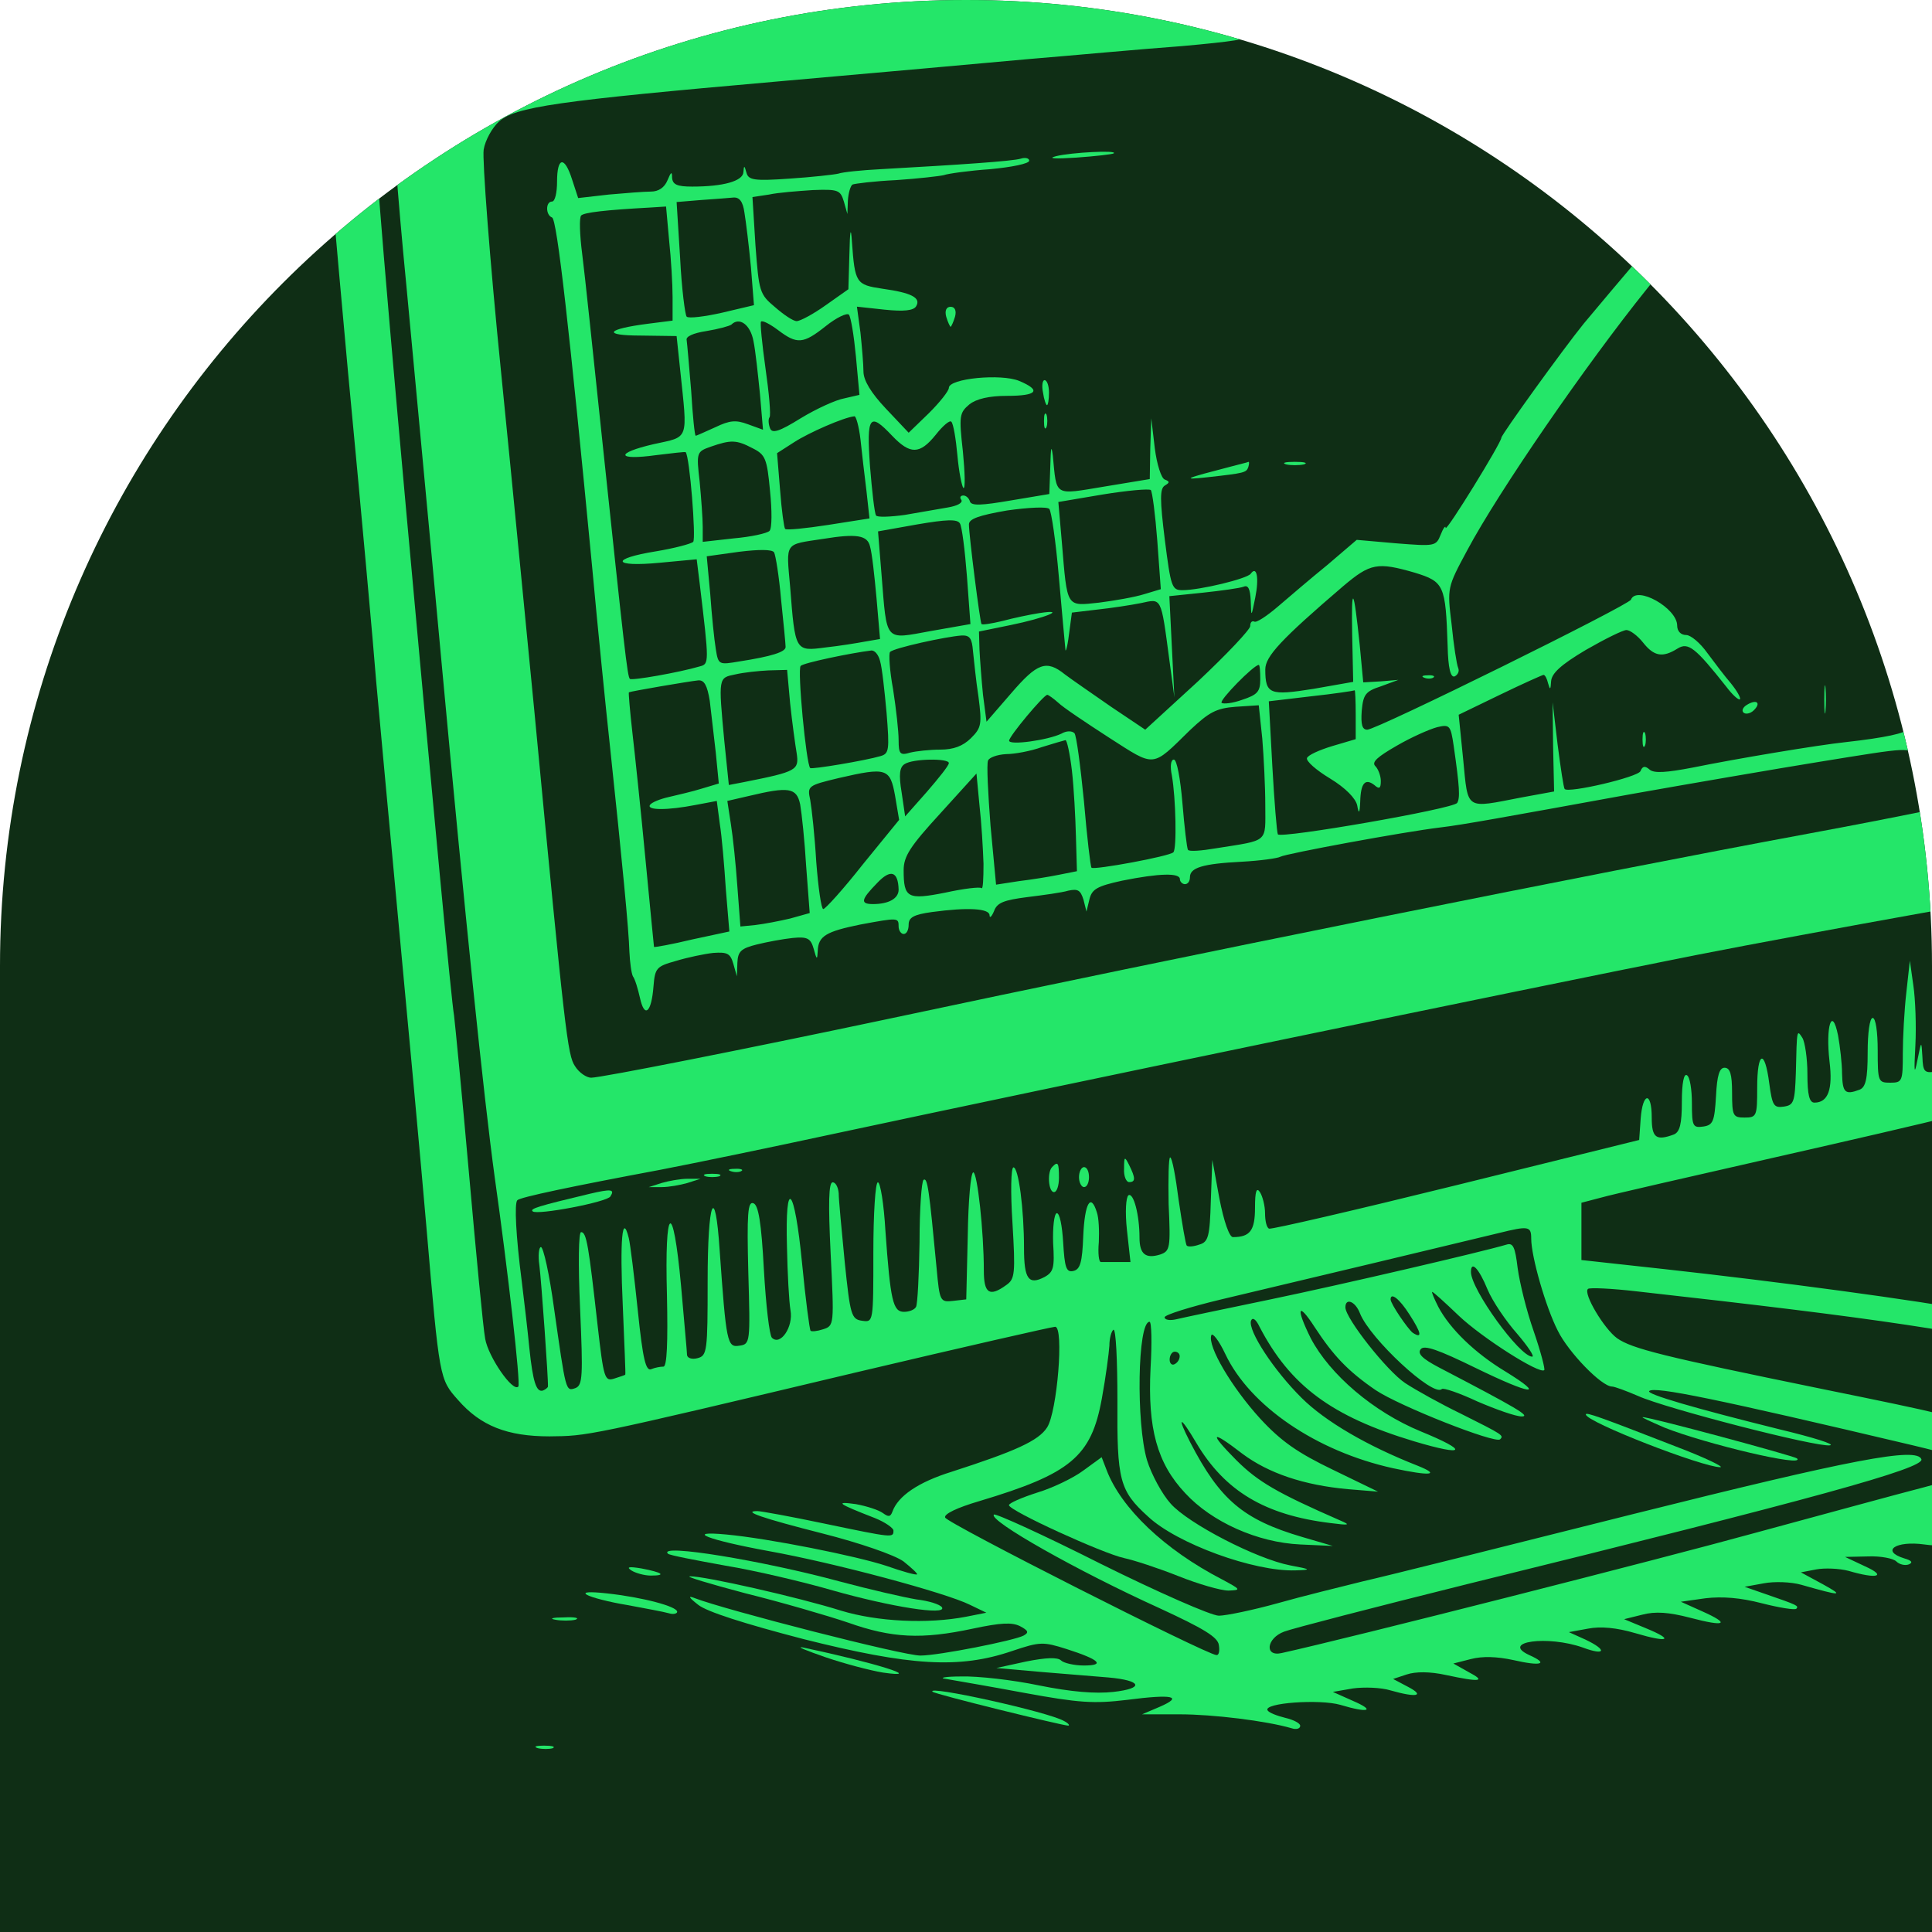 <svg width="285" height="285" viewBox="0 0 285 285" fill="none" xmlns="http://www.w3.org/2000/svg">
<g clip-path="url(#clip0_5976_17678)">
<path d="M0 142.5C0 63.799 63.799 0 142.5 0V0C221.201 0 285 63.799 285 142.5V285H0V142.5Z" fill="#0F2E15"/>
<path fill-rule="evenodd" clip-rule="evenodd" d="M174.393 -13.999C166.244 -13.484 153.724 -12.676 146.613 -12.235C139.501 -11.794 125.13 -10.839 114.759 -10.031C104.388 -9.296 88.609 -8.12 79.646 -7.459C70.756 -6.798 62.015 -5.769 60.237 -5.255C55.792 -3.932 51.496 -0.331 49.495 3.71C47.199 8.34 47.347 11.059 51.348 55.001C53.274 75.209 55.126 95.71 55.496 100.56C55.941 105.41 57.422 121.576 58.83 136.567C60.237 151.484 62.089 171.544 62.904 181.024C64.83 203.509 64.83 203.436 67.571 206.522C70.904 210.343 74.831 211.886 81.053 211.886C86.758 211.813 86.017 212.033 126.464 202.407C142.02 198.733 155.206 195.72 155.651 195.72C156.984 195.72 155.947 208.286 154.466 210.564C153.206 212.548 149.725 214.091 140.391 217.104C135.427 218.647 132.464 220.704 131.649 222.982C131.353 223.791 131.057 223.791 130.242 223.203C129.649 222.762 127.871 222.174 126.242 221.88C123.056 221.439 123.575 221.807 129.057 223.938C130.538 224.526 131.798 225.407 131.798 225.775C131.798 226.877 131.798 226.877 121.575 224.746C116.685 223.717 112.241 222.909 111.722 222.909C109.426 222.909 112.389 223.938 121.352 226.216C126.834 227.612 131.946 229.375 133.279 230.331C134.464 231.286 135.353 232.094 135.279 232.241C135.131 232.388 133.057 231.8 130.76 230.992C126.316 229.522 113.426 226.95 107.129 226.362C100.833 225.775 104.462 227.171 113.278 228.787C123.13 230.551 139.502 234.96 143.058 236.723L145.502 237.899L142.539 238.487C136.835 239.589 129.427 239.222 124.093 237.605C117.797 235.621 103.796 232.461 101.796 232.535C100.981 232.535 104.685 233.637 109.944 235.033C115.278 236.356 122.093 238.34 125.13 239.369C131.575 241.647 135.946 241.867 143.502 240.251C147.65 239.369 149.28 239.295 150.465 239.883C151.725 240.545 151.799 240.839 150.984 241.28C149.576 242.014 138.464 244.219 135.798 244.219C133.427 244.292 106.907 237.458 102.536 235.768C101.425 235.327 101.573 235.621 102.981 236.724C104.24 237.753 109.796 239.516 118.537 241.794C134.316 245.762 141.502 246.203 149.28 243.557C153.428 242.161 153.873 242.161 157.355 243.264C162.17 244.807 163.133 245.688 159.873 245.688C158.466 245.688 156.91 245.321 156.54 244.954C156.021 244.439 154.317 244.513 151.354 245.101L146.983 246.056L153.65 246.644C157.354 246.938 161.799 247.305 163.503 247.452C168.466 247.893 168.837 249.069 164.244 249.583C161.577 249.877 158.021 249.583 153.28 248.628C149.428 247.819 144.242 247.232 141.798 247.305C139.353 247.305 138.39 247.526 139.576 247.672C140.835 247.893 146.02 248.775 151.132 249.73C159.133 251.2 161.355 251.347 166.244 250.759C173.06 249.877 174.615 250.244 171.059 251.788L168.467 252.89H174.022C178.912 252.89 186.764 253.845 190.542 254.947C191.209 255.168 191.801 255.021 191.801 254.58C191.801 254.212 190.838 253.698 189.579 253.404C188.394 253.11 187.208 252.669 186.986 252.302C186.32 251.2 194.691 250.612 197.728 251.494C201.876 252.743 202.987 252.375 199.58 250.906L196.617 249.583L199.58 249.069C201.21 248.848 203.728 248.922 205.136 249.363C208.988 250.465 210.247 250.171 207.728 248.848L205.506 247.673L207.506 247.011C208.84 246.57 210.914 246.57 213.284 247.085C218.396 248.187 219.285 248.04 216.618 246.644L214.395 245.395L216.988 244.733C218.692 244.292 220.84 244.366 223.211 244.88C227.359 245.836 228.545 245.468 225.582 244.145C221.285 242.162 228.322 241.206 233.508 243.043C236.842 244.293 237.138 243.411 233.878 241.868L231.434 240.765L234.249 240.251C236.101 239.884 238.471 240.104 241.212 240.912C246.175 242.382 247.064 241.941 242.768 240.177L239.583 238.855L242.249 238.193C244.176 237.679 246.176 237.826 249.287 238.634C254.546 240.03 255.361 239.59 251.065 237.679L247.954 236.283L251.584 235.768C254.102 235.474 256.769 235.695 259.88 236.503C262.473 237.165 264.77 237.532 264.992 237.312C265.362 236.871 265.214 236.797 260.325 235.107L257.361 234.078L260.176 233.564C261.732 233.27 264.177 233.343 265.732 233.784C271.659 235.474 272.103 235.474 268.918 233.711L265.658 231.947L267.955 231.507C269.14 231.286 271.288 231.359 272.696 231.727C276.918 232.976 278.4 232.535 275.14 231.066L272.177 229.67L275.585 229.596C277.437 229.523 279.288 229.89 279.733 230.331C280.178 230.772 280.992 230.992 281.585 230.772C282.252 230.478 281.955 230.184 280.918 229.89C277.363 228.788 279.659 227.245 283.882 227.833C286.104 228.127 286.549 227.98 286.178 227.098C285.882 226.289 286.623 225.922 289.141 225.555C294.253 224.746 297.29 222.395 297.586 218.941C297.957 214.826 296.623 212.254 293.438 210.932C289.067 209.095 286.548 208.507 268.844 204.906C245.138 200.056 240.768 198.954 238.545 197.411C236.619 196.015 233.508 190.798 234.248 190.136C234.471 189.916 237.73 190.063 241.508 190.503C276.992 194.471 290.622 196.456 305.142 200.13C317.143 203.069 318.032 203.436 317.365 205.494C314.698 214.459 317.069 218.059 326.995 219.896C329.44 220.337 332.773 221.072 334.403 221.44C336.033 221.807 338.7 222.321 340.33 222.615L343.293 223.203L340.7 223.717C338.626 224.158 338.922 224.232 341.885 223.938C344.404 223.717 347.071 224.085 350.405 225.187C356.627 227.171 358.035 227.98 355.368 228.053C354.257 228.053 353.219 228.273 353.071 228.567C352.849 228.935 354.183 229.008 355.96 228.861C357.738 228.788 359.813 228.861 360.553 229.155C361.665 229.67 361.665 229.743 360.331 230.257C359.22 230.698 359.887 230.919 362.553 230.919C365.368 230.992 365.961 231.213 365.146 231.8C364.257 232.388 364.48 232.462 366.035 232.168C367.072 231.947 368.554 231.947 369.295 232.241C370.554 232.682 370.554 232.756 369.221 233.197C368.48 233.417 370.554 233.564 373.888 233.49C385.296 233.197 391.148 231.874 394.556 228.641C395.889 227.391 396.259 226.216 396.259 223.57C396.259 218.206 393.444 212.768 387.889 207.257C379.518 198.954 367.739 194.618 351.442 193.736C343.441 193.369 342.182 193.443 339.219 194.839C337.367 195.647 334.7 196.529 333.292 196.823C331.811 197.043 328.625 198.219 326.255 199.394C323.07 200.938 321.514 201.305 320.551 200.791C318.18 199.542 300.846 195.059 292.327 193.589C282.474 191.752 262.028 189.033 245.361 187.196L233.286 185.874V181.612V177.423L236.101 176.688C237.582 176.247 249.213 173.602 261.806 170.736C308.402 160.155 310.92 159.199 313.661 152.072C314.847 149.059 314.847 146.928 314.106 126.867C313.217 104.014 311.81 77.193 311.439 76.826C311.365 76.679 310.994 78.075 310.772 79.912C310.476 81.675 309.809 83.586 309.216 84.027C308.401 84.688 308.105 84.321 307.735 82.043C307.439 80.5 307.142 78.883 306.994 78.516C306.846 78.075 306.92 87.26 307.142 98.797C307.439 112.538 307.365 119.96 306.846 120.254C306.401 120.548 305.883 117.902 305.587 113.199C304.549 97.989 302.92 71.829 302.92 70.579C302.92 69.918 302.549 69.33 302.105 69.33C301.586 69.33 301.512 70.359 301.808 72.343C302.179 74.401 302.105 75.209 301.586 74.915C301.068 74.621 300.92 75.282 301.068 76.826C301.364 78.957 301.216 79.103 300.401 78.001C298.993 76.091 296.697 76.826 296.178 79.324C295.808 81.014 295.66 81.161 295.586 79.765C295.586 78.883 295.216 78.148 294.771 78.148C294.401 78.148 293.956 76.899 293.956 75.356C293.882 73.886 293.734 73.299 293.512 74.107C293.363 74.915 293.734 84.1 294.252 94.462C294.845 104.896 295.141 114.155 294.993 115.184C294.771 116.286 293.808 117.315 292.623 117.756C291.585 118.123 279.881 120.548 266.769 122.973C234.619 128.925 174.837 140.976 130.316 150.455C110.166 154.717 88.684 158.979 87.202 158.979C86.535 158.979 85.424 158.244 84.831 157.289C83.72 155.672 83.35 152.513 78.831 104.969C77.794 94.462 75.645 72.049 73.942 55.148C72.238 38.321 71.127 23.404 71.349 22.081C71.571 20.685 72.608 18.848 73.571 17.966C75.942 15.762 82.09 14.88 114.759 12.014C128.834 10.765 145.502 9.295 151.799 8.708C158.095 8.193 168.318 7.238 174.393 6.797C181.801 6.136 184.764 5.695 183.282 5.328L181.06 4.813L183.134 4.74C184.245 4.74 185.134 4.372 185.134 4.078C185.134 3.711 185.875 3.05 186.838 2.535C187.801 2.021 188.986 0.919 189.505 0.037C190.32 -1.286 190.171 -1.286 188.394 0.404C186.097 2.462 182.245 4.299 181.504 3.564C181.282 3.343 181.578 2.829 182.171 2.462C182.912 1.947 182.986 1.727 182.393 1.727C181.874 1.727 181.43 0.992 181.43 0.183C181.43 -1.139 181.282 -1.213 180.319 -0.478C179.356 0.257 178.985 0.331 178.245 -0.404C177.356 -1.36 177.281 -1.286 182.319 -5.034C184.023 -6.283 184.023 -6.283 180.689 -6.283C177.578 -6.357 140.539 -3.932 91.795 -0.478C64.904 1.433 63.2 1.726 60.163 5.033C57.867 7.458 57.718 7.899 57.718 13.19C57.718 16.276 58.681 29.282 59.941 42.068C61.126 54.854 63.497 79.838 65.126 97.621C68.608 135.244 71.349 161.771 72.979 173.675C74.905 187.27 76.831 204.17 76.46 204.538C75.645 205.42 72.016 200.129 71.571 197.484C71.275 195.94 70.238 184.992 69.201 173.308C68.163 161.551 67.126 150.969 66.978 149.793C66.608 147.809 64.015 120.4 59.941 75.576C56.163 33.765 54.607 14.292 54.903 10.912C55.422 4.372 59.867 0.257 67.349 -0.772C70.608 -1.213 91.276 -2.829 104.758 -3.785C111.055 -4.226 123.204 -5.181 165.503 -8.561C175.726 -9.369 185.357 -10.251 186.986 -10.545C189.727 -10.986 189.801 -11.059 188.097 -11.574C186.542 -12.015 186.542 -12.088 187.727 -12.162C188.912 -12.235 188.987 -12.382 188.172 -12.896C187.283 -13.484 187.579 -13.705 189.283 -14.072C194.764 -15.321 194.097 -15.321 174.393 -13.999ZM307.883 145.973C307.734 148.544 307.142 150.675 306.475 151.337C305.438 152.439 305.29 151.851 304.771 145.091C304.031 135.024 302.771 134.583 302.919 144.356C303.068 154.056 303.142 153.835 301.882 153.835C301.141 153.835 300.623 151.778 299.882 146.487C298.549 135.979 297.363 136.126 298.03 146.781C298.549 155.084 298.549 155.305 297.067 155.305C295.733 155.305 295.511 154.864 295.511 152.072C295.511 146.634 294.622 139.874 293.881 139.874C293.437 139.874 293.363 142.96 293.659 147.883C294.178 155.819 294.178 155.819 292.474 156.26C289.066 157.215 288.844 156.995 288.844 152.512C288.844 150.234 288.548 146.487 288.251 144.282C287.807 140.682 287.659 141.196 287.363 149.059C286.992 157.509 286.918 157.876 285.362 158.097C283.881 158.317 283.659 158.023 283.585 155.892C283.436 153.467 283.436 153.467 282.844 156.407C282.399 158.685 282.325 158.244 282.548 154.202C282.696 151.337 282.548 147.368 282.251 145.385L281.733 141.71L281.214 146.413C280.918 148.985 280.695 153.027 280.695 155.378C280.695 159.493 280.621 159.714 278.843 159.714C277.066 159.714 276.991 159.567 276.991 154.938C276.991 152.219 276.695 150.161 276.251 150.161C275.806 150.161 275.51 152.366 275.51 155.231C275.51 159.2 275.213 160.375 274.324 160.743C272.176 161.551 271.806 161.184 271.732 158.391C271.732 156.921 271.435 154.349 271.139 152.733C270.25 148.324 269.287 151.41 269.88 156.554C270.399 160.742 269.658 162.653 267.658 162.653C266.917 162.653 266.62 161.551 266.62 158.391C266.62 156.113 266.25 153.688 265.88 153.1C265.065 151.851 265.065 151.704 264.916 158.244C264.768 162.579 264.62 163.02 263.139 163.241C261.657 163.461 261.435 163.094 260.99 159.787C260.324 154.643 259.213 155.084 259.213 160.448C259.213 164.637 259.139 164.857 257.36 164.857C255.657 164.857 255.508 164.637 255.508 161.183C255.508 158.464 255.212 157.509 254.397 157.509C253.656 157.509 253.286 158.611 253.138 161.698C252.916 165.445 252.693 165.96 251.286 166.18C249.73 166.4 249.582 166.18 249.582 162.726C249.582 160.742 249.286 158.832 248.841 158.611C248.397 158.317 248.1 159.787 248.1 162.506C248.1 165.812 247.804 166.988 246.915 167.356C244.323 168.311 243.656 167.87 243.656 164.857C243.656 160.963 242.322 161.109 242.026 165.004L241.804 168.164L214.765 174.851C199.875 178.525 187.504 181.391 187.207 181.244C186.837 181.097 186.615 180.068 186.615 178.966C186.615 177.864 186.244 176.468 185.874 175.88C185.355 175.071 185.133 175.733 185.133 178.158C185.133 181.538 184.392 182.493 181.873 182.493C181.355 182.493 180.54 180.215 179.873 176.761L178.836 171.103L178.614 177.129C178.466 182.419 178.244 183.228 176.91 183.595C176.095 183.889 175.28 183.963 175.058 183.742C174.91 183.595 174.392 180.583 173.873 177.056C173.428 173.602 172.91 170.736 172.614 170.736C172.391 170.736 172.317 173.822 172.391 177.643C172.688 184.11 172.614 184.551 171.132 185.065C168.984 185.726 168.095 184.992 168.095 182.567C168.095 179.187 167.206 175.88 166.465 176.321C166.095 176.615 165.946 178.746 166.243 181.465L166.761 186.167H164.835C163.798 186.167 162.687 186.167 162.391 186.167C162.094 186.167 161.946 184.845 162.094 183.228C162.168 181.611 162.094 179.627 161.798 178.819C160.909 175.953 160.02 177.423 159.798 182.273C159.65 186.241 159.353 187.27 158.316 187.49C157.28 187.711 157.057 186.976 156.835 183.302C156.687 180.803 156.316 178.893 155.872 178.966C155.502 179.113 155.279 181.024 155.353 183.375C155.576 186.976 155.427 187.637 154.094 188.372C151.723 189.621 151.057 188.666 151.057 184.11C151.057 178.305 150.242 172.206 149.501 172.206C149.131 172.206 149.056 175.88 149.353 180.362C149.797 187.857 149.723 188.666 148.464 189.548C145.945 191.385 145.13 190.797 145.13 187.417C145.13 181.612 144.167 172.941 143.575 172.941C143.204 172.941 142.834 177.129 142.76 182.273L142.537 191.679L140.611 191.899C138.685 192.12 138.611 191.972 138.167 187.123C137.056 175.439 136.833 173.675 136.241 174.043C135.944 174.263 135.648 178.378 135.648 183.228C135.574 188.078 135.352 192.413 135.129 192.781C134.907 193.222 134.092 193.516 133.352 193.516C131.722 193.516 131.352 191.899 130.611 181.538C130.388 177.643 129.87 174.41 129.5 174.41C129.129 174.41 128.833 179.04 128.833 184.771C128.833 195.059 128.833 195.059 127.203 194.838C125.573 194.618 125.425 194.03 124.61 186.167C124.166 181.538 123.722 176.982 123.722 176.027C123.648 175.145 123.277 174.41 122.833 174.41C122.24 174.41 122.166 177.423 122.536 184.992C123.055 195.426 123.055 195.573 121.425 196.087C120.536 196.381 119.721 196.455 119.573 196.308C119.425 196.161 118.832 191.679 118.314 186.314C117.203 174.925 115.795 173.455 116.091 183.963C116.165 187.784 116.388 191.972 116.61 193.295C117.055 195.72 115.128 198.586 113.869 197.337C113.499 196.969 112.98 192.487 112.684 187.27C112.313 180.289 111.869 177.717 111.128 177.496C110.313 177.202 110.165 179.04 110.387 187.71C110.683 198.071 110.683 198.292 109.054 198.512C107.276 198.806 107.128 198.071 106.164 184.477C105.498 174.336 104.387 176.982 104.387 189.033C104.387 199.321 104.313 199.982 102.905 200.349C102.09 200.57 101.424 200.349 101.349 199.908C101.349 199.394 100.905 194.838 100.461 189.621C99.275 176.761 98.016 177.643 98.386 191.09C98.535 198.071 98.386 201.598 97.868 201.598C97.423 201.598 96.608 201.745 96.09 201.966C95.275 202.333 94.831 200.57 94.09 193.368C93.572 188.372 92.979 183.522 92.757 182.64C91.793 178.745 91.423 182.934 91.868 192.56C92.09 198.145 92.312 202.774 92.238 202.774C92.238 202.847 91.497 203.068 90.608 203.362C89.201 203.803 89.052 203.362 88.164 195.573C86.83 183.742 86.534 181.758 85.719 181.758C85.349 181.758 85.274 186.388 85.571 193.001C86.015 203.068 85.941 204.317 84.904 204.758C83.423 205.273 83.497 205.346 81.719 192.928C81.052 188.004 80.163 183.963 79.793 183.963C79.496 183.963 79.348 185.212 79.57 186.682C79.867 189.107 80.904 203.583 80.83 204.538C80.83 204.685 80.46 204.979 80.089 205.126C79.126 205.419 78.608 203.877 78.089 198.88C77.867 196.528 77.348 192.119 76.978 189.106C76.089 182.272 75.867 177.496 76.311 177.055C76.681 176.614 84.386 174.998 97.35 172.573C102.683 171.544 114.017 169.193 122.536 167.356C157.205 159.934 222.765 146.339 250.1 140.902C267.361 137.522 303.289 131.055 305.141 131.055C305.437 131.055 305.956 129.953 306.252 128.63C306.771 126.793 306.993 127.822 307.512 133.995C307.883 138.257 308.031 143.621 307.883 145.973ZM225.877 182.714C225.877 185.359 228.026 192.854 229.803 196.308C231.359 199.468 236.248 204.538 237.804 204.538C238.174 204.538 239.952 205.199 241.656 205.934C245.731 207.771 267.954 213.503 269.954 213.209C270.769 213.062 267.436 212.033 262.546 210.857C250.101 207.771 242.767 205.64 243.286 205.199C244.027 204.464 253.286 206.375 282.177 213.209C293.363 215.854 293.585 216.809 283.881 219.381C279.881 220.41 268.621 223.496 258.842 226.142C244.99 229.963 199.061 241.647 189.06 243.851C186.467 244.439 186.838 241.646 189.43 240.691C190.542 240.25 202.765 237.091 216.617 233.637C267.658 221.071 283.881 216.589 283.436 215.266C282.77 213.429 273.214 215.266 240.915 223.349C222.247 228.052 204.32 232.534 201.061 233.269C197.801 234.078 192.097 235.474 188.467 236.503C184.763 237.531 180.837 238.34 179.8 238.34C178.689 238.34 170.837 234.886 162.392 230.697C153.947 226.435 146.835 223.202 146.613 223.423C145.798 224.305 158.91 231.726 171.059 237.237C177.578 240.25 179.652 241.5 179.8 242.675C179.948 243.557 179.8 244.218 179.43 244.145C177.948 244.071 139.649 224.672 139.427 223.864C139.205 223.349 141.205 222.394 144.464 221.439C157.947 217.397 160.984 214.899 162.54 206.301C163.132 203.068 163.577 199.614 163.651 198.512C163.651 197.41 163.947 196.381 164.243 196.161C164.614 195.94 164.836 200.643 164.836 206.595C164.762 218.352 165.132 219.895 169.355 223.716C173.577 227.685 184.985 231.873 191.134 231.653C193.505 231.579 193.43 231.506 190.319 230.918C185.356 229.962 175.281 224.745 172.688 221.806C171.429 220.41 169.873 217.544 169.206 215.413C167.577 209.902 167.799 194.985 169.577 194.985C169.873 194.985 169.947 198.071 169.725 201.819C169.28 210.71 170.688 215.854 174.836 220.263C178.762 224.525 185.504 227.538 191.8 227.832L196.615 228.052L192.096 226.729C183.355 224.158 179.947 221.218 175.577 212.768C173.503 208.726 174.095 208.8 176.466 212.841C180.688 219.969 186.615 223.496 196.245 224.672C199.06 225.039 199.282 224.966 197.726 224.305C188.318 220.19 185.577 218.573 182.392 215.413C178.243 211.225 178.614 210.857 183.281 214.458C187.133 217.324 192.318 219.087 198.837 219.675L203.282 220.042L196.615 216.809C191.429 214.311 188.985 212.621 185.873 209.24C181.725 204.684 178.095 198.585 178.688 196.969C178.836 196.528 179.799 197.704 180.762 199.761C184.392 207.403 194.17 214.09 205.504 216.588C210.986 217.764 212.616 217.617 209.134 216.221C201.652 213.282 195.504 209.681 192.022 206.228C187.873 202.113 184.095 196.307 184.54 194.838C184.762 194.25 185.281 194.617 185.799 195.719C190.318 204.39 196.393 208.946 208.616 212.62C216.246 214.898 216.764 214.09 209.579 211.151C202.615 208.285 196.171 202.774 193.355 197.41C191.133 192.927 191.429 191.899 193.948 195.793C196.689 199.982 198.837 202.26 202.911 205.052C206.393 207.403 220.542 212.988 221.283 212.327C221.875 211.739 221.727 211.665 215.579 208.579C212.541 207.109 208.838 205.052 207.282 204.023C204.615 202.259 198.466 194.47 198.466 192.853C198.466 191.384 199.948 191.972 200.615 193.735C202.096 197.483 211.43 206.154 212.69 204.905C212.912 204.684 215.282 205.492 217.949 206.742C220.69 207.917 223.579 208.946 224.468 208.946C225.876 208.946 223.728 207.697 212.319 201.745C209.801 200.422 209.06 199.687 209.578 199.026C210.097 198.365 212.171 199.1 217.727 201.818C225.876 205.786 228.172 206.081 222.098 202.333C217.579 199.614 213.875 196.013 212.171 192.78C211.579 191.604 211.134 190.576 211.282 190.576C211.431 190.576 213.134 192.119 215.208 194.103C218.616 197.336 227.135 202.774 227.802 202.112C227.95 201.965 227.283 199.393 226.246 196.381C225.209 193.441 224.172 189.253 223.876 187.048C223.505 183.962 223.209 183.301 222.246 183.595C218.542 184.697 198.022 189.473 187.429 191.678C180.688 193.074 174.391 194.396 173.502 194.617C172.539 194.837 171.798 194.69 171.798 194.323C171.798 193.956 175.576 192.78 180.169 191.678C189.503 189.473 216.542 183.007 221.061 181.904C225.507 180.803 225.877 180.877 225.877 182.714ZM219.432 190.209C220.173 191.973 222.173 194.912 223.803 196.749C225.433 198.66 226.396 200.129 226.025 200.129C224.173 200.129 216.988 190.209 216.988 187.637C216.988 185.874 218.173 187.123 219.432 190.209ZM207.95 193.957C209.654 196.602 209.876 197.557 208.395 196.602C207.654 196.014 205.135 192.34 205.135 191.679C205.135 190.577 206.469 191.605 207.95 193.957ZM352.626 197.704C353.96 198.366 354.7 199.027 354.182 199.248C353.664 199.395 352.626 199.027 351.96 198.439C351.293 197.851 349.737 197.19 348.478 196.97C346.478 196.676 346.404 196.676 348.182 196.529C349.219 196.528 351.219 197.043 352.626 197.704ZM174.022 200.056C174.022 200.497 173.726 201.011 173.281 201.231C172.911 201.452 172.54 201.158 172.54 200.57C172.54 199.909 172.911 199.394 173.281 199.394C173.726 199.394 174.022 199.688 174.022 200.056ZM365.59 200.423C371.591 201.966 378.628 205.64 382.11 209.094C386.184 212.989 389.592 218.279 389.592 220.484C389.592 222.762 384.851 225.113 380.332 225.113C377.073 225.113 376.628 224.819 370.406 218.941C360.331 209.535 349.886 205.347 335.885 205.126C326.403 204.979 325.291 204.391 330.551 202.481C335.514 200.643 339.144 200.497 345.885 201.966C352.701 203.436 354.923 203.289 357.812 201.305C360.849 199.174 360.849 199.174 365.59 200.423ZM348.182 209.535C357.886 212.401 362.923 215.413 367.739 221.219C371.294 225.554 371.961 227.097 369.665 225.921C368.924 225.48 368.035 225.407 367.739 225.701C367.368 225.995 367.368 225.774 367.665 225.26C368.035 224.599 367.739 224.158 366.702 223.864C365.887 223.643 365.368 223.129 365.59 222.762C365.887 222.321 365.442 222.247 364.405 222.541C363.072 222.982 362.776 222.835 363.146 221.953C363.368 221.365 362.998 220.337 362.257 219.675C360.775 218.353 359.812 218.794 360.479 220.484C360.775 221.292 360.553 221.513 359.59 221.365C358.849 221.218 357.886 219.969 357.368 218.573C356.701 216.442 356.405 216.222 356.034 217.324C355.738 218.059 355.812 219.088 356.257 219.602C356.627 220.116 355.442 219.749 353.516 218.867C351.516 217.985 348.7 216.956 347.219 216.736C344.626 216.295 344.404 216.001 344.404 213.87V211.519L345.812 213.282C346.849 214.605 347.293 214.825 347.589 214.017C347.812 213.429 348.034 213.797 348.108 214.825C348.182 216.663 348.182 216.663 349.293 215.193C350.404 213.723 350.478 213.723 352.034 215.707C353.59 217.618 353.738 217.691 354.553 216.368C355.368 215.119 355.071 214.825 351.589 213.502C349.441 212.621 346.996 211.812 346.108 211.592C345.145 211.371 343.737 210.931 342.922 210.71C341.811 210.416 341.441 210.637 341.441 211.666C341.441 212.474 341.811 213.429 342.329 213.943C343.441 215.046 342.626 215.854 341.07 215.266C340.255 214.972 340.033 214.311 340.403 212.915C340.7 211.665 340.552 210.784 339.885 210.343C338.181 209.241 337.736 209.608 337.736 211.886C337.736 213.797 337.514 214.091 335.736 214.017C334.477 213.944 334.181 213.797 334.996 213.576C336.848 213.062 336.699 209.682 334.773 209.682C333.662 209.682 333.292 210.196 333.292 211.519C333.292 212.548 332.995 213.356 332.625 213.356C332.329 213.356 332.181 212.548 332.403 211.519C332.699 209.756 332.625 209.682 328.18 209.682C324.625 209.682 323.662 209.902 323.662 210.784C323.662 211.372 323.365 211.886 322.921 211.886C322.106 211.886 321.958 210.343 322.699 208.58C323.069 207.404 324.18 207.33 333.218 207.698C340.181 207.918 344.774 208.506 348.182 209.535ZM328.625 212.401C328.995 212.18 329.736 212.254 330.329 212.695C331.143 213.136 330.773 213.356 329.069 213.356C327.217 213.356 326.625 213.062 326.625 212.033C326.625 211.078 326.773 211.004 327.291 211.813C327.662 212.327 328.254 212.621 328.625 212.401Z" fill="#24E669"/>
<path fill-rule="evenodd" clip-rule="evenodd" d="M165.819 172.344C165.738 173.506 166.145 174.378 166.552 174.378C167.528 174.378 167.528 173.797 166.552 171.835C165.9 170.528 165.819 170.6 165.819 172.344Z" fill="#24E669"/>
<path fill-rule="evenodd" clip-rule="evenodd" d="M155.25 172.114C154.434 172.82 154.657 175.854 155.472 175.854C155.917 175.854 156.214 174.866 156.214 173.737C156.214 171.55 156.066 171.268 155.25 172.114Z" fill="#24E669"/>
<path fill-rule="evenodd" clip-rule="evenodd" d="M107.879 172.791C108.435 172.976 109.15 172.914 109.388 172.73C109.706 172.545 109.229 172.361 108.356 172.423C107.481 172.423 107.243 172.607 107.879 172.791Z" fill="#24E669"/>
<path fill-rule="evenodd" clip-rule="evenodd" d="M159.168 173.641C159.168 174.452 159.537 175.116 159.906 175.116C160.349 175.116 160.644 174.452 160.644 173.641C160.644 172.829 160.349 172.165 159.906 172.165C159.537 172.165 159.168 172.829 159.168 173.641Z" fill="#24E669"/>
<path fill-rule="evenodd" clip-rule="evenodd" d="M104.08 173.527C104.562 173.678 105.525 173.678 106.087 173.527C106.569 173.3 106.167 173.149 105.043 173.149C103.92 173.149 103.518 173.3 104.08 173.527Z" fill="#24E669"/>
<path fill-rule="evenodd" clip-rule="evenodd" d="M97.617 174.502L95.711 175.116H97.617C98.684 175.116 100.362 174.809 101.429 174.502L103.335 173.887H101.429C100.362 173.887 98.684 174.194 97.617 174.502Z" fill="#24E669"/>
<path fill-rule="evenodd" clip-rule="evenodd" d="M86.95 176.112C79.333 177.932 78.127 178.312 78.579 178.691C79.182 179.298 89.59 177.326 90.042 176.491C90.721 175.429 90.193 175.353 86.95 176.112Z" fill="#24E669"/>
<path fill-rule="evenodd" clip-rule="evenodd" d="M233.934 208.648C233.934 209.761 251.17 216.435 253.76 216.435C254.426 216.435 251.54 215.026 247.25 213.395C236.005 209.019 233.934 208.278 233.934 208.648Z" fill="#24E669"/>
<path fill-rule="evenodd" clip-rule="evenodd" d="M245.532 210.595C251.628 213.012 266.423 216.527 265.085 215.135C264.639 214.769 243.227 208.984 242.335 209.057C242.037 209.057 243.524 209.716 245.532 210.595Z" fill="#24E669"/>
<path fill-rule="evenodd" clip-rule="evenodd" d="M159.775 216.949C158.297 218.054 155.192 219.528 152.975 220.192C150.684 220.929 148.836 221.739 148.836 222.034C148.836 222.845 162.731 229.182 165.836 229.845C167.24 230.14 170.861 231.319 173.818 232.498C176.775 233.677 180.1 234.635 181.209 234.635C183.131 234.562 183.057 234.488 180.322 233.014C171.749 228.592 165.392 222.476 163.249 216.875L162.51 214.959L159.775 216.949Z" fill="#24E669"/>
<path fill-rule="evenodd" clip-rule="evenodd" d="M182.043 0.249C182.043 0.617 182.346 0.986 182.724 0.986C183.178 0.986 183.708 0.618 183.935 0.249C184.162 -0.194 183.859 -0.489 183.254 -0.489C182.573 -0.489 182.043 -0.194 182.043 0.249Z" fill="#24E669"/>
<path fill-rule="evenodd" clip-rule="evenodd" d="M194.828 3.287C194.828 3.661 195.197 3.811 195.566 3.586C196.009 3.362 196.304 2.987 196.304 2.762C196.304 2.612 196.009 2.462 195.566 2.462C195.197 2.463 194.828 2.837 194.828 3.287Z" fill="#24E669"/>
<path fill-rule="evenodd" clip-rule="evenodd" d="M187.926 5.3C188.36 5.451 189.227 5.451 189.732 5.3C190.166 5.073 189.805 4.921 188.793 4.921C187.782 4.921 187.42 5.073 187.926 5.3Z" fill="#24E669"/>
<path fill-rule="evenodd" clip-rule="evenodd" d="M249.261 23.409C242.445 26.055 242.222 26.128 242.222 27.304C242.222 28.26 242.963 28.407 245.927 28.113C248.001 27.892 249.632 27.966 249.632 28.333C249.632 28.627 246.742 32.302 243.111 36.492C239.555 40.681 235.331 45.679 233.627 47.738C230.589 51.486 221.475 64.128 221.475 64.569C221.475 65.304 213.325 78.534 213.251 77.873C213.251 77.432 212.88 77.946 212.51 78.902C211.843 80.592 211.62 80.592 205.989 80.151L200.135 79.637L195.838 83.312C193.393 85.296 190.133 88.089 188.502 89.486C186.872 90.883 185.316 91.912 185.02 91.691C184.649 91.544 184.427 91.838 184.427 92.353C184.427 92.867 180.945 96.542 176.721 100.511L168.941 107.641L163.903 104.26C161.161 102.349 158.049 100.217 157.086 99.483C154.344 97.277 153.01 97.792 149.157 102.275L145.527 106.465L145.008 102.496C144.786 100.291 144.563 97.277 144.489 95.808L144.415 93.161L149.083 92.206C154.122 91.177 157.604 89.78 153.307 90.442C151.899 90.662 149.454 91.177 147.823 91.618C146.267 91.985 144.934 92.206 144.786 92.059C144.563 91.765 142.933 78.976 142.933 77.359C142.933 76.55 144.341 76.035 148.564 75.301C151.676 74.86 154.492 74.713 154.788 75.08C155.085 75.374 155.751 79.858 156.196 85.076C156.641 90.221 157.085 94.999 157.159 95.734C157.159 96.395 157.456 95.513 157.678 93.676L158.123 90.368L161.827 89.927C163.902 89.707 166.792 89.266 168.274 88.972C171.386 88.31 171.238 87.869 172.497 97.351L173.238 102.863L172.868 95.44L172.497 87.943L177.462 87.428C180.203 87.134 182.871 86.767 183.464 86.546C184.13 86.252 184.427 86.913 184.501 88.604C184.575 91.103 184.575 91.103 185.168 88.163C185.761 85.223 185.39 83.385 184.501 84.635C183.982 85.37 177.017 87.06 174.424 87.06C172.868 87.06 172.72 86.619 171.831 79.637C171.09 73.683 171.09 72.066 171.831 71.625C172.572 71.184 172.572 71.037 171.831 70.743C171.312 70.596 170.645 68.465 170.349 66.113L169.83 61.703L169.682 66.186L169.608 70.67L162.94 71.772C155.382 73.022 155.901 73.316 155.308 67.215C155.085 65.524 155.011 66.039 154.937 68.758L154.789 72.875L149.083 73.83C144.786 74.565 143.304 74.639 143.082 73.977C142.933 73.463 142.489 73.095 142.118 73.095C141.674 73.095 141.526 73.389 141.822 73.757C142.044 74.198 141.155 74.639 139.821 74.859C138.488 75.08 135.598 75.594 133.449 75.962C131.3 76.256 129.374 76.329 129.226 76.035C129.003 75.668 128.633 72.434 128.337 68.758C127.818 61.335 128.263 60.747 131.597 64.275C134.264 67.068 135.672 67.068 138.043 64.128C139.081 62.805 140.118 61.923 140.34 62.217C140.636 62.511 141.007 64.716 141.229 67.142C141.451 69.641 141.896 71.772 142.118 71.993C142.415 72.14 142.341 69.714 142.044 66.627C141.451 61.335 141.525 60.894 143.008 59.645C144.045 58.836 145.897 58.395 148.565 58.395C153.01 58.395 153.677 57.587 150.343 56.19C147.675 55.087 139.97 55.823 139.97 57.219C139.97 57.66 138.636 59.351 137.006 60.968L134.042 63.834L130.708 60.306C128.485 57.954 127.373 56.117 127.373 54.794C127.373 53.764 127.151 51.192 126.929 49.06L126.41 45.238L130.485 45.679C133.301 45.974 134.783 45.827 135.153 45.165C135.894 43.916 134.412 43.181 130.189 42.593C126.262 42.005 126.113 41.784 125.669 35.61C125.521 33.331 125.373 33.919 125.299 37.521L125.151 42.666L121.816 45.018C119.964 46.341 118.037 47.37 117.519 47.37C117 47.37 115.592 46.414 114.333 45.312C112.036 43.401 111.961 43.034 111.443 36.198L110.998 29.068L113.443 28.701C114.777 28.407 117.667 28.186 119.89 28.04C123.669 27.892 123.965 28.04 124.484 29.73L125.002 31.568L125.076 29.583C125.15 28.481 125.447 27.452 125.743 27.231C126.039 27.084 129.003 26.716 132.189 26.57C135.45 26.349 138.636 25.982 139.228 25.834C139.821 25.614 142.933 25.173 146.119 24.953C149.231 24.659 151.825 24.144 151.825 23.703C151.825 23.335 151.232 23.188 150.565 23.409C149.305 23.776 141.822 24.291 129.966 24.953C127.077 25.1 124.261 25.394 123.668 25.614C123.076 25.761 119.815 26.128 116.481 26.349C111.22 26.716 110.405 26.57 110.109 25.467C109.812 24.365 109.738 24.365 109.664 25.394C109.59 26.717 106.7 27.525 102.106 27.525C99.883 27.525 99.217 27.231 99.142 26.202C99.142 25.247 98.994 25.32 98.476 26.57C98.031 27.672 97.142 28.26 96.03 28.26C95.067 28.26 92.251 28.481 89.806 28.701L85.287 29.216L84.397 26.496C83.286 22.968 82.174 23.115 82.174 26.79C82.174 28.407 81.878 29.73 81.433 29.73C80.47 29.73 80.47 31.715 81.433 32.082C82.174 32.303 84.027 48.914 87.361 83.754C88.176 92.647 89.362 104.407 89.954 109.846C91.807 127.266 92.77 137.336 92.844 140.349C92.918 141.966 93.14 143.583 93.363 144.024C93.659 144.392 94.104 145.862 94.4 147.185C95.067 150.272 96.104 149.39 96.401 145.494C96.623 142.775 96.845 142.554 99.735 141.746C101.439 141.231 103.884 140.716 105.218 140.57C107.293 140.423 107.737 140.643 108.182 142.187L108.701 144.024L108.775 142.04C108.849 140.349 109.293 139.908 111.664 139.32C113.146 138.953 115.517 138.512 116.925 138.365C119.148 138.144 119.593 138.438 120.037 139.982C120.482 141.599 120.556 141.672 120.63 140.276C120.704 138.071 121.89 137.409 126.928 136.38C132.485 135.351 132.559 135.351 132.559 136.674C132.559 137.262 132.93 137.777 133.3 137.777C133.745 137.777 134.041 137.189 134.041 136.38C134.041 135.351 134.782 134.91 137.45 134.543C142.859 133.807 145.897 134.028 145.971 134.984C145.971 135.498 146.267 135.278 146.638 134.396C147.082 133.146 148.119 132.779 151.528 132.338C153.899 132.044 156.64 131.676 157.604 131.382C159.012 131.088 159.382 131.309 159.827 132.705L160.271 134.469L160.716 132.632C161.086 131.162 161.827 130.721 165.532 129.912C171.015 128.81 174.053 128.736 174.053 129.692C174.053 130.059 174.424 130.427 174.794 130.427C175.239 130.427 175.535 129.986 175.535 129.398C175.535 128.001 177.388 127.413 183.167 127.119C185.909 126.972 188.502 126.605 188.873 126.384C189.614 125.943 207.026 122.709 212.584 122.047C215.696 121.68 221.771 120.578 240.74 117.123C248.15 115.8 262.672 113.301 268.156 112.419C282.16 110.14 281.567 110.214 282.679 111.684C283.568 112.86 283.716 112.933 283.716 111.831C283.716 111.096 284.901 110.067 286.532 109.332L289.273 108.082L286.828 107.788C285.494 107.641 284.235 107.127 284.086 106.686C283.864 105.951 283.049 97.131 282.975 94.925C282.975 94.632 282.604 94.411 282.16 94.411C281.567 94.411 281.419 96.249 281.641 100.585C281.863 103.966 281.863 107.053 281.567 107.494C281.122 108.156 278.159 108.817 272.231 109.479C268.082 109.92 256.226 111.904 249.706 113.227C245.853 113.962 244 114.109 243.334 113.521C242.667 112.933 242.296 113.007 242 113.742C241.703 114.624 231.33 117.049 230.811 116.388C230.663 116.241 230.219 113.301 229.774 109.846L229.033 103.599L229.107 110.14L229.255 116.755L224.439 117.637C216.066 119.254 216.585 119.622 215.844 112.051L215.177 105.436L221.253 102.496C224.587 100.879 227.551 99.556 227.699 99.556C227.922 99.556 228.218 100.144 228.366 100.806C228.662 101.835 228.736 101.761 228.811 100.512C228.885 99.336 230.218 98.086 233.923 95.881C236.739 94.264 239.406 92.941 239.925 92.941C240.444 92.941 241.555 93.75 242.37 94.779C244 96.837 245.26 97.057 247.483 95.661C249.039 94.705 250.076 95.513 254.67 101.32C255.559 102.496 256.448 103.305 256.671 103.158C256.819 102.937 256.226 101.908 255.337 100.806C254.448 99.777 252.892 97.719 251.854 96.322C250.817 94.852 249.409 93.676 248.742 93.676C247.927 93.676 247.409 93.088 247.409 92.28C247.409 89.707 241.407 86.326 240.592 88.458C240.295 89.266 203.099 107.641 201.691 107.641C200.95 107.641 200.728 106.906 200.876 104.848C201.099 102.496 201.395 101.982 203.692 101.247L206.285 100.291L203.692 100.512L201.099 100.659L200.58 95.146C199.691 86.547 199.32 86.032 199.468 93.676L199.617 100.585L193.763 101.615C187.317 102.644 186.65 102.423 186.65 98.748C186.65 96.837 188.947 94.338 198.135 86.473C202.136 83.092 203.173 82.872 208.73 84.489C213.028 85.812 213.25 86.326 213.546 95.22C213.62 98.601 213.991 99.998 214.584 99.777C215.029 99.557 215.325 99.042 215.103 98.528C214.88 98.013 214.436 95.147 214.139 92.133C213.472 86.694 213.472 86.694 216.436 81.181C221.104 72.435 233.923 53.839 242.962 42.593C247.557 36.934 251.706 31.715 252.15 30.98C253.188 29.29 254.299 29.363 253.706 31.128C253.262 32.671 255.188 35.096 256.596 34.656C257.115 34.508 257.485 31.936 257.634 28.041L257.856 21.646L255.781 21.719C254.671 21.718 251.707 22.453 249.261 23.409ZM109.813 31.347C110.035 32.67 110.48 36.271 110.776 39.432L111.221 45.018L106.553 46.121C103.959 46.709 101.588 47.002 101.292 46.709C101.069 46.488 100.551 42.593 100.328 38.035L99.81 29.803L103.366 29.509C105.367 29.362 107.516 29.215 108.182 29.142C109.072 29.068 109.591 29.73 109.813 31.347ZM98.698 35.389C98.995 38.182 99.217 41.931 99.217 43.842V47.297L95.735 47.738C89.362 48.546 88.77 49.502 94.549 49.502L99.81 49.575L100.329 54.5C101.44 65.157 101.736 64.349 96.402 65.525C90.696 66.848 90.918 67.951 96.772 67.142C99.143 66.848 101.07 66.627 101.144 66.701C101.736 67.289 102.7 79.49 102.255 79.931C101.959 80.225 99.439 80.887 96.772 81.328C89.955 82.43 90.326 83.68 97.291 83.018L102.774 82.504L103.218 86.105C104.626 97.865 104.626 97.939 103.218 98.306C100.255 99.188 93.141 100.438 92.919 100.144C92.549 99.85 92.104 95.734 88.77 64.275C87.51 52.368 86.251 40.241 85.88 37.447C85.51 34.581 85.436 32.082 85.732 31.788C86.177 31.347 89.215 30.979 95.957 30.612L98.254 30.465L98.698 35.389ZM126.262 52.589L126.781 58.248L124.558 58.763C123.299 58.983 120.409 60.307 118.112 61.703C114.926 63.688 113.888 63.982 113.592 63.173C113.37 62.585 113.296 61.85 113.518 61.556C113.74 61.262 113.444 57.954 112.925 54.353C112.407 50.678 112.11 47.591 112.259 47.444C112.481 47.223 113.592 47.811 114.778 48.694C117.593 50.825 118.482 50.752 121.817 48.105C123.373 46.856 124.929 46.121 125.225 46.415C125.521 46.782 125.966 49.502 126.262 52.589ZM111.147 50.31C111.443 51.707 111.813 55.235 112.11 58.175L112.555 63.394L110.332 62.585C108.554 61.924 107.664 61.997 105.516 63.026C104.034 63.688 102.774 64.275 102.626 64.275C102.478 64.275 102.181 61.335 101.959 57.66C101.663 54.059 101.367 50.678 101.292 50.163C101.144 49.649 102.256 49.134 104.182 48.84C105.96 48.546 107.59 48.105 107.887 47.885C109.072 46.709 110.702 47.885 111.147 50.31ZM126.929 64.79C127.151 66.774 127.522 70.156 127.818 72.434L128.263 76.477L122.187 77.432C118.853 77.947 115.963 78.24 115.815 78.02C115.666 77.873 115.296 75.3 115.074 72.287L114.629 66.848L117.148 65.231C119.297 63.834 124.484 61.556 126.04 61.409C126.262 61.335 126.707 62.879 126.929 64.79ZM110.998 66.113C112.925 67.069 113.147 67.656 113.592 72.434C113.888 75.3 113.888 77.947 113.518 78.314C113.147 78.681 110.776 79.196 108.257 79.416L103.663 79.931V77.726C103.663 76.477 103.44 73.537 103.218 71.111C102.699 66.701 102.773 66.627 104.848 65.892C107.812 64.864 108.627 64.864 110.998 66.113ZM170.72 79.784L171.238 86.914L168.793 87.649C167.385 88.09 164.421 88.605 162.125 88.898C157.234 89.413 157.456 89.78 156.641 80.005L156.123 74.051L162.643 72.949C166.274 72.361 169.46 72.067 169.757 72.287C169.979 72.507 170.423 75.889 170.72 79.784ZM142.637 85.003L143.156 92.059L137.303 93.088C130.412 94.337 130.856 94.852 130.041 84.782L129.523 78.388L135.302 77.359C139.6 76.624 141.23 76.55 141.6 77.212C141.896 77.653 142.341 81.181 142.637 85.003ZM128.337 80.593C128.633 81.548 129.004 85.003 129.3 88.237L129.819 94.264L127.67 94.631C126.485 94.852 123.817 95.293 121.742 95.513C117.297 96.101 117.297 96.101 116.556 86.546C115.963 79.858 115.667 80.372 121.446 79.49C126.41 78.682 127.966 78.976 128.337 80.593ZM115.222 88.457C115.592 91.912 115.889 95.072 115.889 95.44C115.889 96.175 113.814 96.836 109.072 97.571C106.034 98.086 105.96 98.086 105.589 95.734C105.367 94.41 104.996 90.809 104.774 87.649L104.255 82.063L108.998 81.401C111.961 81.034 113.888 81.034 114.184 81.475C114.407 81.842 114.926 85.003 115.222 88.457ZM143.527 96.028C143.675 97.351 143.971 100.438 144.342 102.79C144.86 106.833 144.786 107.347 143.23 108.891C142.045 110.066 140.637 110.581 138.71 110.581C137.154 110.581 135.154 110.802 134.265 111.022C132.783 111.463 132.56 111.243 132.56 109.185C132.56 107.861 132.19 104.554 131.745 101.687C131.227 98.894 131.079 96.395 131.301 96.175C131.819 95.587 139.599 93.897 141.822 93.749C143.082 93.676 143.378 94.19 143.527 96.028ZM129.819 97.498C130.115 98.453 130.486 101.908 130.782 105.142C131.227 110.654 131.153 111.169 129.893 111.536C127.67 112.198 119.742 113.521 119.52 113.3C118.927 112.786 117.593 98.674 118.112 98.233C118.482 97.791 125.522 96.322 128.56 95.954C129.078 95.954 129.597 96.616 129.819 97.498ZM185.909 100.217C185.909 102.055 185.465 102.496 183.242 103.231C181.834 103.745 180.426 103.892 180.204 103.672C179.833 103.305 184.946 98.086 185.687 98.086C185.835 98.086 185.909 99.041 185.909 100.217ZM116.556 103.745C116.852 106.538 117.297 109.772 117.519 111.096C117.889 113.595 117.593 113.815 109.813 115.358L107.516 115.8L106.849 109.332C105.96 99.85 105.96 99.997 108.479 99.483C109.739 99.189 111.888 98.968 113.37 98.894L116.111 98.821L116.556 103.745ZM104.7 103.378C104.923 105.142 105.293 108.597 105.589 111.022L106.034 115.579L103.589 116.314C102.181 116.755 99.958 117.27 98.698 117.564C97.365 117.858 96.105 118.373 95.883 118.74C95.364 119.548 98.476 119.548 102.626 118.74L105.737 118.152L106.182 121.533C106.479 123.371 106.849 127.707 107.071 131.162L107.59 137.409L102.107 138.585C99.069 139.32 96.55 139.761 96.476 139.688C96.476 139.688 95.883 133.808 95.216 126.752C94.549 119.695 93.66 111.243 93.289 108.082C92.919 104.848 92.697 102.129 92.771 102.129C92.993 101.981 101.588 100.512 102.996 100.365C103.885 100.291 104.33 101.1 104.7 103.378ZM199.988 105.436V109.037L196.505 110.066C194.579 110.654 192.948 111.39 192.8 111.831C192.652 112.272 194.134 113.595 196.209 114.844C198.506 116.241 199.988 117.784 200.21 118.813C200.432 120.136 200.58 120.063 200.654 118.225C200.728 115.506 201.395 114.771 202.729 115.8C203.47 116.461 203.692 116.314 203.692 115.212C203.692 114.477 203.322 113.448 202.877 113.007C202.284 112.419 203.247 111.61 206.063 109.993C208.212 108.744 210.879 107.568 211.991 107.274C213.843 106.833 213.991 106.98 214.436 109.993C215.325 116.167 215.399 117.711 214.955 118.446C214.362 119.328 188.947 123.738 188.503 123.077C188.354 122.783 187.984 118.299 187.688 113.007L187.169 103.452L193.393 102.717C196.801 102.349 199.691 101.908 199.839 101.835C199.914 101.834 199.988 103.378 199.988 105.436ZM156.123 103.672C156.79 104.333 160.198 106.612 163.607 108.817C170.498 113.227 169.831 113.301 175.536 107.715C178.352 105.068 179.389 104.48 182.279 104.26L185.687 104.039L186.206 108.964C186.428 111.684 186.65 116.094 186.65 118.813C186.65 124.399 187.243 123.885 179.389 125.134C177.24 125.502 175.388 125.649 175.24 125.355C175.091 125.134 174.721 122.047 174.425 118.446C174.128 114.918 173.61 112.051 173.165 112.051C172.72 112.051 172.572 113.007 172.869 114.403C173.461 117.784 173.61 125.208 173.091 125.722C172.572 126.31 161.384 128.369 161.013 128.001C160.865 127.854 160.346 123.444 159.902 118.225C159.383 113.007 158.79 108.449 158.494 108.155C158.123 107.788 157.308 107.788 156.567 108.229C154.567 109.185 148.861 109.993 148.861 109.258C148.861 108.597 153.974 102.496 154.493 102.496C154.641 102.496 155.382 103.01 156.123 103.672ZM158.123 113.668C158.42 116.24 158.642 120.577 158.716 123.37L158.865 128.515L156.271 129.03C154.863 129.324 152.122 129.765 150.269 129.985L146.935 130.5L146.12 121.827C145.75 117.049 145.527 112.713 145.75 112.198C145.898 111.757 147.083 111.316 148.417 111.242C149.677 111.242 152.048 110.801 153.678 110.213C155.308 109.699 156.864 109.258 157.161 109.184C157.382 109.111 157.827 111.169 158.123 113.668ZM139.97 112.565C139.97 112.933 138.488 114.771 136.71 116.829L133.524 120.43L133.005 116.902C132.56 114.256 132.709 113.153 133.45 112.713C134.635 111.904 139.97 111.831 139.97 112.565ZM132.042 117.417L132.635 120.945L127.3 127.486C124.41 131.161 121.742 134.101 121.446 134.101C121.15 134.101 120.705 130.941 120.409 127.119C120.186 123.297 119.742 119.254 119.52 118.005C119.075 115.947 119.149 115.873 123.743 114.771C130.782 113.153 131.301 113.301 132.042 117.417ZM145.083 127.413C145.083 129.618 145.009 131.235 144.786 131.014C144.564 130.794 142.119 131.088 139.451 131.676C133.894 132.778 133.302 132.484 133.302 128.368C133.302 126.31 134.265 124.84 138.711 119.989L144.045 114.109L144.49 118.813C144.786 121.386 145.008 125.208 145.083 127.413ZM118.038 118.666C118.26 119.916 118.704 124.032 118.927 127.854L119.445 134.689L116.555 135.498C114.999 135.865 112.702 136.306 111.443 136.453L109.22 136.674L108.775 130.794C108.553 127.56 108.108 123.37 107.812 121.532L107.293 118.151L110.479 117.416C116.333 116.02 117.519 116.167 118.038 118.666ZM132.56 131.235C132.56 132.558 131.078 133.366 128.781 133.366C126.855 133.366 127.003 132.705 129.374 130.279C131.375 128.148 132.486 128.515 132.56 131.235Z" fill="#24E669"/>
<path fill-rule="evenodd" clip-rule="evenodd" d="M155.78 23.039C154.435 23.389 155.63 23.46 158.769 23.249C161.683 23.039 164.148 22.758 164.298 22.618C164.895 22.127 158.022 22.477 155.78 23.039Z" fill="#24E669"/>
<path fill-rule="evenodd" clip-rule="evenodd" d="M139.584 46.733C139.826 47.544 140.149 48.208 140.23 48.208C140.311 48.208 140.633 47.544 140.876 46.733C141.118 45.847 140.876 45.257 140.23 45.257C139.584 45.257 139.342 45.847 139.584 46.733Z" fill="#24E669"/>
<path fill-rule="evenodd" clip-rule="evenodd" d="M153.863 57.923C154.01 58.956 154.303 59.767 154.449 59.767C154.595 59.767 154.742 58.956 154.742 57.923C154.742 56.89 154.449 56.078 154.083 56.078C153.79 56.078 153.644 56.89 153.863 57.923Z" fill="#24E669"/>
<path fill-rule="evenodd" clip-rule="evenodd" d="M154.004 62.117C154.004 63.128 154.155 63.489 154.382 62.984C154.534 62.55 154.534 61.683 154.382 61.177C154.155 60.744 154.004 61.105 154.004 62.117Z" fill="#24E669"/>
<path fill-rule="evenodd" clip-rule="evenodd" d="M181.575 68.826C174.667 70.615 174.226 70.822 178.047 70.409C183.632 69.79 183.853 69.721 184.146 68.895C184.293 68.413 184.293 68.069 184.146 68.138C184.073 68.207 182.824 68.482 181.575 68.826Z" fill="#24E669"/>
<path fill-rule="evenodd" clip-rule="evenodd" d="M189.74 68.508C190.408 68.659 191.598 68.659 192.341 68.508C193.01 68.281 192.415 68.129 191.003 68.129C189.591 68.129 188.997 68.281 189.74 68.508Z" fill="#24E669"/>
<path fill-rule="evenodd" clip-rule="evenodd" d="M210.146 99.991C210.633 100.176 211.259 100.114 211.467 99.93C211.745 99.746 211.328 99.561 210.563 99.623C209.799 99.623 209.59 99.807 210.146 99.991Z" fill="#24E669"/>
<path fill-rule="evenodd" clip-rule="evenodd" d="M269.109 103.19C269.109 105.065 269.199 105.814 269.288 104.84C269.378 103.94 269.378 102.44 269.288 101.466C269.199 100.566 269.109 101.316 269.109 103.19Z" fill="#24E669"/>
<path fill-rule="evenodd" clip-rule="evenodd" d="M257.733 103.951C257.114 104.315 256.882 104.825 257.191 105.116C257.501 105.408 258.198 105.262 258.663 104.825C259.824 103.733 259.205 103.077 257.733 103.951Z" fill="#24E669"/>
<path fill-rule="evenodd" clip-rule="evenodd" d="M242.297 109.093C242.297 110.104 242.448 110.465 242.675 109.96C242.827 109.526 242.827 108.659 242.675 108.153C242.448 107.72 242.297 108.081 242.297 109.093Z" fill="#24E669"/>
<path fill-rule="evenodd" clip-rule="evenodd" d="M98.53 229.192C98.679 229.412 102.536 230.145 106.986 230.952C111.437 231.685 118.558 233.371 122.86 234.617C131.391 237.036 139.699 238.355 138.957 237.109C138.66 236.669 137.028 236.156 135.174 235.936C133.393 235.643 128.275 234.47 123.899 233.297C112.55 230.219 96.972 227.653 98.53 229.192Z" fill="#24E669"/>
<path fill-rule="evenodd" clip-rule="evenodd" d="M93.148 231.669C93.734 232.045 95.052 232.422 96.004 232.422C98.348 232.422 97.762 231.97 94.613 231.368C92.781 231.067 92.342 231.142 93.148 231.669Z" fill="#24E669"/>
<path fill-rule="evenodd" clip-rule="evenodd" d="M86.592 235.266C87.183 235.622 89.844 236.335 92.504 236.763C95.165 237.262 97.899 237.761 98.638 237.975C99.303 238.189 99.894 238.046 99.894 237.761C99.894 236.977 94.795 235.622 89.548 235.052C86.962 234.767 85.853 234.838 86.592 235.266Z" fill="#24E669"/>
<path fill-rule="evenodd" clip-rule="evenodd" d="M81.912 238.934C82.805 239.105 84.145 239.105 84.889 238.934C85.559 238.678 84.815 238.507 83.177 238.593C81.539 238.593 80.944 238.763 81.912 238.934Z" fill="#24E669"/>
<path fill-rule="evenodd" clip-rule="evenodd" d="M79.346 257.886C80.004 258.038 81.027 258.038 81.539 257.886C81.978 257.659 81.466 257.508 80.223 257.508C79.053 257.508 78.615 257.659 79.346 257.886Z" fill="#24E669"/>
<path fill-rule="evenodd" clip-rule="evenodd" d="M121.747 244.459C124.634 245.444 128.409 246.429 130.259 246.732C136.625 247.641 129.149 245.293 118.416 243.02C117.38 242.869 118.934 243.475 121.747 244.459Z" fill="#24E669"/>
<path fill-rule="evenodd" clip-rule="evenodd" d="M137.573 249.562C137.946 249.935 156.753 254.556 157.574 254.556C157.872 254.556 157.574 254.184 156.977 253.886C154.738 252.544 136.453 248.519 137.573 249.562Z" fill="#24E669"/>
</g>
<defs>
<clipPath id="clip0_5976_17678">
<path d="M0 142.5C0 63.799 63.799 0 142.5 0V0C221.201 0 285 63.799 285 142.5V285H0V142.5Z" fill="white"/>
</clipPath>
</defs>
</svg>
